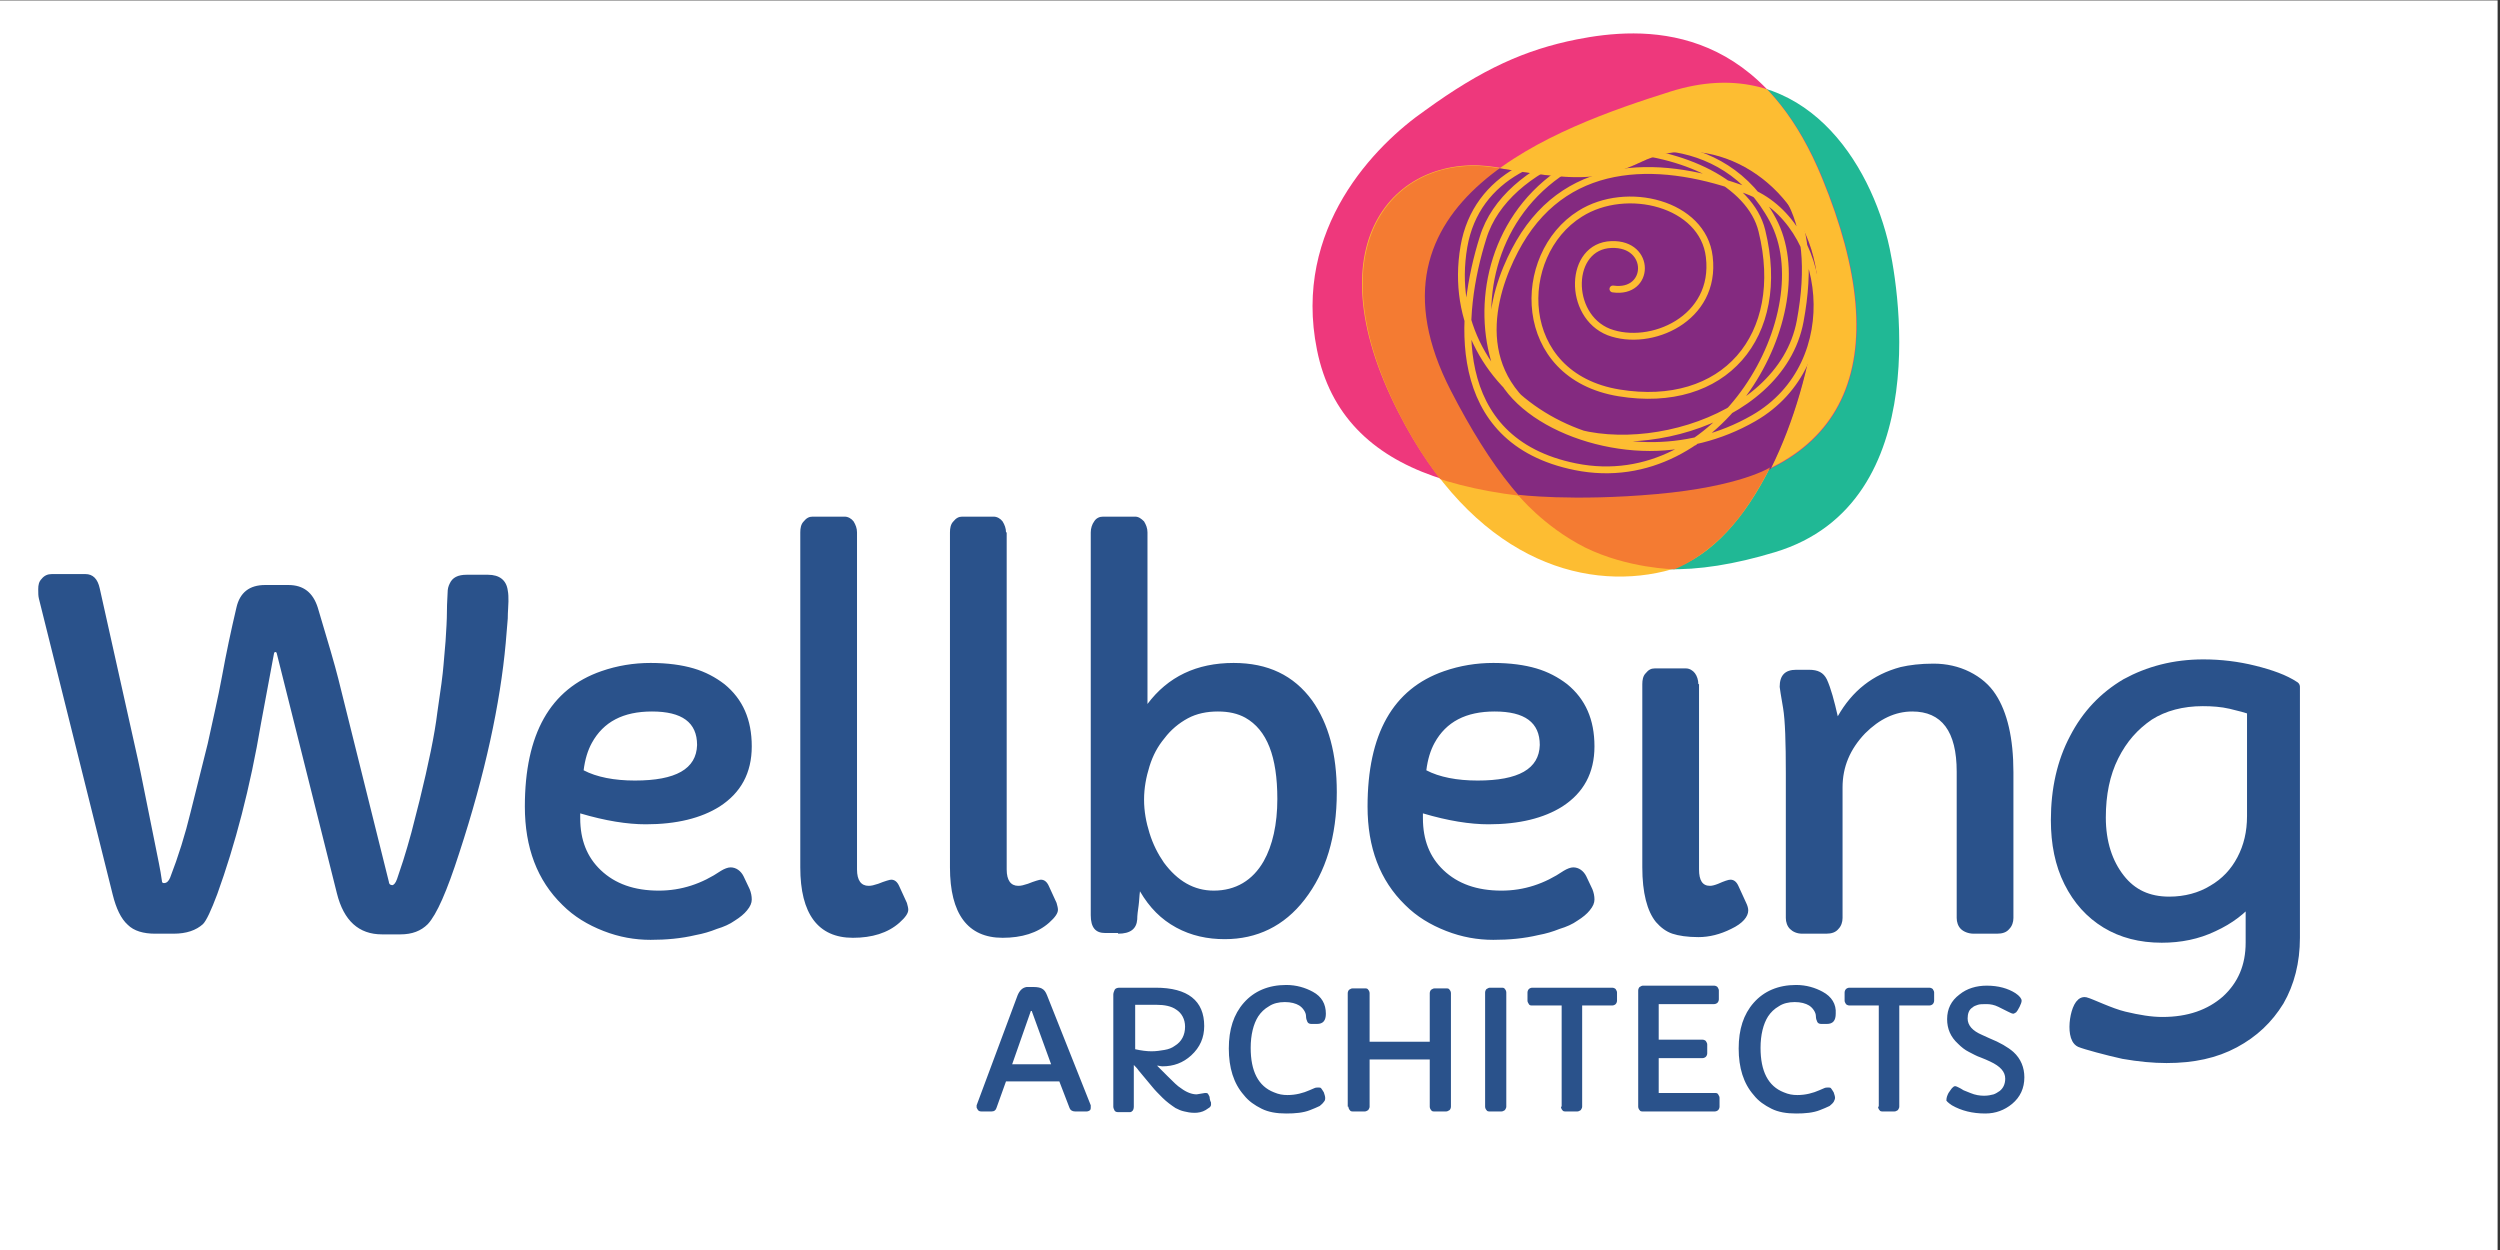 <?xml version="1.0" encoding="UTF-8" standalone="no"?>
<!DOCTYPE svg PUBLIC "-//W3C//DTD SVG 1.1//EN" "http://www.w3.org/Graphics/SVG/1.1/DTD/svg11.dtd">
<svg width="100%" height="100%" viewBox="0 0 300 150" version="1.1" xmlns="http://www.w3.org/2000/svg" xmlns:xlink="http://www.w3.org/1999/xlink" xml:space="preserve" xmlns:serif="http://www.serif.com/" style="fill-rule:evenodd;clip-rule:evenodd;stroke-linecap:round;stroke-linejoin:round;">
    <rect x="0" y="0" width="300" height="150" fill="#333333" stroke="none"/>
    <g transform="matrix(1,0,0,1,-212.862,0)">
        <g id="Artboard3" transform="matrix(0.476,0,0,0.886,189.765,226.573)">
            <rect x="48.482" y="-255.677" width="629.723" height="169.268" style="fill:none;"/>
            <clipPath id="_clip1">
                <rect x="48.482" y="-255.677" width="629.723" height="169.268"/>
            </clipPath>
            <g clip-path="url(#_clip1)">
                <g transform="matrix(1.717,0,0,0.92,-256.117,-236.436)">
                    <rect x="177.396" y="-20.912" width="366.745" height="183.966" style="fill:white;"/>
                </g>
                <g transform="matrix(1.723,0,0,0.926,-175.65,-320.763)">
                    <path d="M415.7,231.9C417.1,232.7 418.7,233.1 420.6,233.1C422.1,233.1 423.4,232.6 424.5,231.7C425.7,230.7 426.3,229.4 426.3,227.8C426.3,226.4 425.8,225.1 424.7,224.1C423.9,223.4 422.7,222.7 421.2,222.1L420.1,221.6C418.7,221 418,220.2 418,219.2C418,218.5 418.2,217.9 418.7,217.6C418.9,217.4 419.2,217.3 419.5,217.2C419.8,217.1 420.2,217.1 420.8,217.1C421.3,217.1 421.9,217.2 422.5,217.5C423.1,217.8 423.5,218 423.9,218.2C424.3,218.4 424.5,218.5 424.7,218.5C424.8,218.5 424.9,218.4 425.1,218.3C425.2,218.2 425.4,217.9 425.6,217.5C425.8,217.1 425.9,216.8 425.9,216.6C425.9,216.3 425.6,215.9 425,215.5C423.9,214.8 422.5,214.4 420.8,214.4C419.3,214.4 417.9,214.8 416.8,215.7C415.6,216.6 415,217.8 415,219.3C415,220.7 415.5,221.9 416.6,222.9C417.1,223.4 417.6,223.8 418.2,224.1C418.8,224.4 419.3,224.7 419.9,224.9C420.4,225.1 420.9,225.3 421.3,225.5C422.8,226.2 423.5,227 423.5,228C423.5,228.8 423.2,229.4 422.7,229.8C422.4,230 422.1,230.2 421.8,230.3C421.4,230.4 421,230.5 420.4,230.5C419.8,230.5 419.1,230.4 418.4,230.1C418.1,230 417.7,229.8 417.4,229.7C417.1,229.5 416.9,229.4 416.7,229.3C416.5,229.2 416.3,229.1 416.2,229.1C416,229.1 415.9,229.2 415.7,229.4C415.6,229.5 415.5,229.7 415.2,230.1C415,230.5 414.9,230.8 414.9,231.1C414.8,231.2 415.1,231.5 415.7,231.9M404.9,232.1C404.9,232.3 405,232.5 405.1,232.6C405.2,232.8 405.4,232.8 405.6,232.8L407.3,232.8C407.5,232.8 407.6,232.7 407.8,232.6C407.9,232.4 408,232.3 408,232.1L408,217.3L412.4,217.3C412.6,217.3 412.8,217.2 412.9,217.1C413,217 413.1,216.8 413.1,216.6L413.1,215.4C413.1,215.2 413,215.1 412.9,214.9C412.8,214.8 412.6,214.7 412.4,214.7L400.7,214.7C400.5,214.7 400.3,214.8 400.2,214.9C400.1,215 400,215.2 400,215.4L400,216.6C400,216.8 400.1,216.9 400.2,217.1C400.3,217.2 400.5,217.3 400.7,217.3L405,217.3L405,232.1L404.9,232.1ZM396.8,215.3C395.7,214.7 394.4,214.3 392.9,214.3C390.3,214.3 388.2,215.2 386.7,216.9C385.2,218.6 384.5,220.8 384.5,223.6C384.5,226.4 385.2,228.7 386.7,230.4C387.4,231.3 388.3,231.9 389.3,232.4C390.3,232.9 391.5,233.1 392.9,233.1C394.2,233.1 395.4,233 396.4,232.6C396.9,232.4 397.4,232.2 397.8,232C398,231.8 398.2,231.7 398.4,231.4C398.5,231.2 398.6,231 398.6,230.8C398.6,230.6 398.5,230.3 398.4,230C398.2,229.7 398.1,229.5 398,229.4C397.9,229.3 397.8,229.3 397.6,229.3C397.4,229.3 397.2,229.3 397,229.4L396.3,229.7C395.4,230.1 394.3,230.4 393.1,230.4C392.4,230.4 391.8,230.3 391.1,230C388.8,229.1 387.7,226.9 387.7,223.5C387.7,221.6 388.1,220 388.8,218.9C389.2,218.3 389.7,217.8 390.4,217.4C391,217 391.8,216.8 392.7,216.8C393.6,216.8 394.3,217 394.8,217.3C395.1,217.5 395.3,217.7 395.5,218C395.7,218.3 395.8,218.6 395.8,218.9C395.8,219.2 395.9,219.5 396,219.7C396.1,219.9 396.3,220 396.6,220L397.4,220C398.3,220 398.7,219.5 398.7,218.5C398.8,217.1 398.1,216 396.8,215.3M369.8,232.1C369.8,232.3 369.9,232.5 370,232.6C370.1,232.8 370.3,232.8 370.5,232.8L381,232.8C381.2,232.8 381.4,232.7 381.5,232.6C381.6,232.5 381.7,232.3 381.7,232.1L381.7,230.8C381.7,230.6 381.6,230.5 381.5,230.3C381.4,230.1 381.2,230.1 381,230.1L372.8,230.1L372.8,225L379.2,225C379.4,225 379.6,224.9 379.7,224.8C379.8,224.7 379.9,224.5 379.9,224.3L379.9,223C379.9,222.8 379.8,222.7 379.7,222.5C379.6,222.4 379.4,222.3 379.2,222.3L372.8,222.3L372.8,217.1L380.9,217.1C381.1,217.1 381.3,217 381.4,216.9C381.5,216.8 381.6,216.6 381.6,216.4L381.6,215.1C381.6,214.9 381.5,214.8 381.4,214.6C381.3,214.5 381.1,214.4 380.9,214.4L370.5,214.4C370.3,214.4 370.2,214.5 370,214.6C369.9,214.7 369.8,214.9 369.8,215.1L369.8,232.1ZM358.5,232.1C358.5,232.3 358.6,232.5 358.7,232.6C358.8,232.8 359,232.8 359.2,232.8L360.9,232.8C361.1,232.8 361.2,232.7 361.4,232.6C361.5,232.4 361.6,232.3 361.6,232.1L361.6,217.3L366,217.3C366.2,217.3 366.4,217.2 366.5,217.1C366.6,217 366.7,216.8 366.7,216.6L366.7,215.4C366.7,215.2 366.6,215.1 366.5,214.9C366.4,214.8 366.2,214.7 366,214.7L354.3,214.7C354.1,214.7 353.9,214.8 353.8,214.9C353.7,215 353.6,215.2 353.6,215.4L353.6,216.6C353.6,216.8 353.7,216.9 353.8,217.1C353.9,217.3 354.1,217.3 354.3,217.3L358.6,217.3L358.6,232.1L358.5,232.1ZM347.4,232.1C347.4,232.3 347.5,232.5 347.6,232.6C347.7,232.8 347.9,232.8 348.1,232.8L349.8,232.8C350,232.8 350.1,232.7 350.3,232.6C350.4,232.4 350.5,232.3 350.5,232.1L350.5,215.4C350.5,215.2 350.4,215 350.3,214.9C350.2,214.7 350,214.7 349.8,214.7L348.1,214.7C347.9,214.7 347.8,214.8 347.6,214.9C347.5,215 347.4,215.2 347.4,215.4L347.4,232.1ZM327.4,232.1C327.4,232.3 327.5,232.5 327.6,232.6C327.7,232.8 327.9,232.8 328.1,232.8L329.8,232.8C330,232.8 330.1,232.7 330.3,232.6C330.4,232.4 330.5,232.3 330.5,232.1L330.5,225.2L339.3,225.2L339.3,232.1C339.3,232.3 339.4,232.5 339.5,232.6C339.6,232.8 339.8,232.8 340,232.8L341.7,232.8C341.9,232.8 342,232.7 342.2,232.6C342.3,232.5 342.4,232.3 342.4,232.1L342.4,215.5C342.4,215.3 342.3,215.1 342.2,215C342.1,214.8 341.9,214.8 341.7,214.8L340,214.8C339.8,214.8 339.7,214.9 339.5,215C339.4,215.1 339.3,215.3 339.3,215.5L339.3,222.6L330.5,222.6L330.5,215.5C330.5,215.3 330.4,215.1 330.3,215C330.2,214.8 330,214.8 329.8,214.8L328,214.8C327.8,214.8 327.7,214.9 327.5,215C327.4,215.1 327.3,215.3 327.3,215.5L327.3,232.1L327.4,232.1ZM322.2,215.3C321.1,214.7 319.8,214.3 318.3,214.3C315.7,214.3 313.6,215.2 312.1,216.9C310.6,218.6 309.9,220.8 309.9,223.6C309.9,226.4 310.6,228.7 312.1,230.4C312.8,231.3 313.7,231.9 314.7,232.4C315.7,232.9 316.9,233.1 318.3,233.1C319.6,233.1 320.8,233 321.8,232.6C322.3,232.4 322.8,232.2 323.2,232C323.4,231.8 323.6,231.7 323.8,231.4C324,231.2 324,231 324,230.8C324,230.6 323.9,230.3 323.8,230C323.6,229.7 323.5,229.5 323.4,229.4C323.3,229.3 323.2,229.3 323,229.3C322.8,229.3 322.6,229.3 322.4,229.4L321.7,229.7C320.8,230.1 319.7,230.4 318.5,230.4C317.8,230.4 317.2,230.3 316.5,230C314.2,229.1 313.1,226.9 313.1,223.5C313.1,221.6 313.5,220 314.2,218.9C314.6,218.3 315.1,217.8 315.8,217.4C316.4,217 317.2,216.8 318.1,216.8C319,216.8 319.7,217 320.2,217.3C320.5,217.5 320.7,217.7 320.9,218C321.1,218.3 321.2,218.6 321.2,218.9C321.2,219.2 321.3,219.5 321.4,219.7C321.5,219.9 321.7,220 322,220L322.8,220C323.7,220 324.1,219.5 324.1,218.5C324.1,217.1 323.5,216 322.2,215.3M296.1,217.2L299.3,217.2C300.5,217.2 301.5,217.4 302.2,217.9C303,218.4 303.5,219.3 303.5,220.4C303.5,221.6 303,222.6 302,223.2C301.6,223.5 301.1,223.7 300.5,223.8C299.9,223.9 299.3,224 298.6,224C297.9,224 297.1,223.9 296.2,223.7L296.2,217.2L296.1,217.2ZM302.9,229.4C302.4,229.1 301.8,228.5 300.9,227.6L299.4,226.1C299.7,226.1 299.9,226.2 300.2,226.2C301.8,226.2 303.2,225.7 304.4,224.6C305.7,223.4 306.3,222 306.3,220.3C306.3,216.6 303.9,214.7 299.2,214.7L293.9,214.7C293.6,214.7 293.3,214.8 293.2,215C293.1,215.2 293,215.5 293,215.7L293,232.1C293,232.3 293.1,232.5 293.2,232.7C293.3,232.8 293.4,232.9 293.7,232.9L295.4,232.9C295.5,232.9 295.6,232.9 295.7,232.8C295.9,232.7 296,232.4 296,232.1L296,226C296.2,226.2 296.5,226.5 296.7,226.8L298.7,229.2C299.1,229.7 299.6,230.2 300.2,230.8C300.8,231.4 301.5,231.9 302.1,232.3C302.5,232.5 302.9,232.7 303.4,232.8C303.8,232.9 304.3,233 304.9,233C305.4,233 306,232.9 306.5,232.6C306.7,232.5 306.9,232.3 307.1,232.2C307.3,232 307.3,231.9 307.3,231.7C307.3,231.5 307.3,231.4 307.2,231.3C307.2,231.2 307.1,231 307.1,230.8C307.1,230.6 307,230.5 306.9,230.3C306.8,230.1 306.7,230.1 306.4,230.1L305.2,230.3C304.5,230.3 303.7,230 302.9,229.4M278.2,225.9L280.9,218.2C280.9,218.1 281,218.1 281,218.1C281.1,218.1 281.1,218.1 281.1,218.2L283.9,225.9L278.2,225.9ZM273.7,232.8L275.2,232.8C275.6,232.8 275.8,232.6 275.9,232.3L277.3,228.4L285.1,228.4L286.6,232.3C286.7,232.6 287,232.8 287.4,232.8L289.1,232.8C289.3,232.8 289.5,232.7 289.6,232.6C289.7,232.5 289.7,232.3 289.7,232.2L289.7,231.9L283.3,215.8C283.1,215.3 282.9,215 282.5,214.8C282.3,214.7 281.9,214.6 281.4,214.6L280.3,214.6C279.7,214.7 279.3,215.1 279,215.8L273,231.9L273,232.2C273,232.3 273.1,232.4 273.2,232.6C273.3,232.7 273.4,232.8 273.7,232.8" style="fill:rgb(42,82,139);fill-rule:nonzero;"/>
                </g>
                <g transform="matrix(1.723,0,0,0.926,-175.65,-320.763)">
                    <path d="M391,173.8C391.3,175.6 391.4,178.8 391.4,183.4L391.4,204.5C391.4,205.1 391.6,205.7 392,206.1C392.4,206.5 393,206.8 393.8,206.8L397.3,206.8C398.1,206.8 398.7,206.6 399.1,206.1C399.5,205.7 399.7,205.1 399.7,204.5L399.7,185.4C399.7,182.4 400.8,179.8 403,177.5C405.1,175.4 407.4,174.3 409.9,174.3C414.2,174.3 416.4,177.2 416.4,183.1L416.4,204.5C416.4,205.1 416.6,205.7 417,206.1C417.4,206.5 418.1,206.8 418.9,206.8L422.3,206.8C423.1,206.8 423.7,206.6 424.1,206.1C424.5,205.7 424.7,205.1 424.7,204.5L424.7,183.2C424.7,178.2 423.8,174.4 422.1,171.8C421.2,170.4 419.9,169.3 418.3,168.5C416.7,167.7 414.9,167.3 413,167.3C411.1,167.3 409.5,167.5 408.2,167.8C404.1,168.9 401.1,171.3 399,175C398.5,172.8 398,170.9 397.4,169.6C396.9,168.6 396.1,168.2 394.8,168.2L392.9,168.2C391.3,168.2 390.5,169 390.5,170.7C390.5,170.9 390.7,172 391,173.8M378.6,170.3C378.6,169.7 378.4,169.1 378.1,168.7C377.8,168.3 377.3,168 376.8,168L372.2,168C371.7,168 371.3,168.2 370.9,168.7C370.5,169.1 370.4,169.7 370.4,170.3L370.4,197.1C370.4,200.8 371.1,203.5 372.4,205.1C373.1,205.9 373.9,206.5 374.8,206.8C375.7,207.1 377,207.3 378.6,207.3C380.2,207.3 381.8,206.9 383.4,206.1C385.1,205.3 385.9,204.3 385.9,203.4C385.9,203.1 385.8,202.7 385.6,202.3L384.5,199.9C384.2,199.2 383.8,198.9 383.3,198.9C383,198.9 382.4,199.1 381.5,199.5C381,199.7 380.6,199.8 380.3,199.8C379.2,199.8 378.7,199 378.7,197.4L378.7,170.3L378.6,170.3ZM346.3,184.4C343.3,184.4 340.7,183.9 338.8,182.9C339,181.3 339.4,180 340,178.9C341.7,175.8 344.6,174.3 348.8,174.3C353.2,174.3 355.4,175.9 355.4,179.2C355.3,182.7 352.3,184.4 346.3,184.4M347.9,190.8C352.4,190.8 356,189.9 358.7,188.2C361.8,186.2 363.4,183.3 363.4,179.4C363.4,175.5 362.1,172.5 359.4,170.3C358.1,169.3 356.6,168.5 354.9,168C353.2,167.5 351.1,167.2 348.6,167.2C346.1,167.2 343.7,167.6 341.4,168.4C333.9,171 330.2,177.6 330.2,188.2C330.2,194.2 332,199 335.7,202.6C337.4,204.3 339.4,205.5 341.7,206.4C344,207.3 346.3,207.7 348.6,207.7C350.9,207.7 353.1,207.5 355.2,207C356.3,206.8 357.3,206.5 358.3,206.1C359.3,205.8 360.2,205.4 360.9,204.9C361.7,204.4 362.3,203.9 362.7,203.4C363.2,202.8 363.4,202.3 363.4,201.8C363.4,201.3 363.3,200.8 363.1,200.3L362.2,198.4C361.8,197.6 361.1,197.1 360.3,197.1C359.9,197.1 359.4,197.3 358.9,197.6C356.1,199.5 353.1,200.5 349.8,200.5C346.2,200.5 343.4,199.5 341.3,197.5C339.3,195.6 338.3,193.1 338.3,189.9L338.3,189.2C342,190.3 345.2,190.8 347.9,190.8M303.9,175.3C305.2,174.6 306.7,174.3 308.3,174.3C309.9,174.3 311.2,174.6 312.3,175.2C315.5,177 317,180.9 317,187.1C317,190.8 316.3,193.9 315,196.2C313.4,199 310.9,200.5 307.7,200.5C304.8,200.5 302.4,199.1 300.4,196.4C299.5,195.1 298.8,193.7 298.3,192.1C297.8,190.5 297.5,188.9 297.5,187.2C297.5,185.5 297.8,183.9 298.3,182.3C298.8,180.7 299.5,179.4 300.5,178.2C301.4,177 302.6,176 303.9,175.3M293.7,206.8C295.5,206.8 296.4,206.1 296.5,204.7C296.5,204.1 296.6,203.4 296.7,202.7C296.8,202 296.8,201.3 296.9,200.6C298.3,203 300,204.7 302.2,205.9C304.4,207.1 306.8,207.6 309.3,207.6C314,207.6 318,205.7 321,201.8C324.1,197.8 325.7,192.6 325.7,186.1C325.7,180.5 324.5,176.1 322.1,172.7C319.4,169 315.6,167.2 310.6,167.2C305.2,167.2 301,169.2 298,173.2L298,148.1C298,147.5 297.8,147 297.5,146.5C297.1,146.1 296.7,145.8 296.2,145.8L291.5,145.8C291,145.8 290.5,146 290.2,146.5C289.9,146.9 289.7,147.5 289.7,148.1L289.7,204.1C289.7,205.9 290.4,206.7 291.8,206.7L293.7,206.7L293.7,206.8ZM277.3,148.1C277.3,147.5 277.1,147 276.8,146.5C276.5,146.1 276,145.8 275.5,145.8L270.9,145.8C270.4,145.8 270,146 269.6,146.5C269.2,146.9 269.1,147.5 269.1,148.1L269.1,197.1C269.1,203.9 271.7,207.4 276.8,207.4C279.6,207.4 281.9,206.7 283.6,205.2C284.5,204.4 284.9,203.8 284.9,203.3C284.9,203 284.8,202.7 284.7,202.3L283.6,199.9C283.3,199.2 282.9,198.9 282.4,198.9C282.2,198.9 281.5,199.1 280.5,199.5C279.9,199.7 279.5,199.8 279.1,199.8C278,199.8 277.4,199 277.4,197.4L277.4,148.1L277.3,148.1ZM255.5,148.1C255.5,147.5 255.3,147 255,146.5C254.7,146.1 254.2,145.8 253.7,145.8L249,145.8C248.5,145.8 248.1,146 247.7,146.5C247.3,146.9 247.2,147.5 247.2,148.1L247.2,197.1C247.2,203.9 249.8,207.4 254.9,207.4C257.7,207.4 260,206.7 261.7,205.2C262.6,204.4 263,203.8 263,203.3C263,203 262.9,202.7 262.8,202.3L261.7,199.9C261.4,199.2 261,198.9 260.5,198.9C260.3,198.9 259.6,199.1 258.6,199.5C258,199.7 257.6,199.8 257.2,199.8C256.1,199.8 255.5,199 255.5,197.4L255.5,148.1ZM223,184.4C220,184.4 217.4,183.9 215.5,182.9C215.7,181.3 216.1,180 216.7,178.9C218.4,175.8 221.3,174.3 225.5,174.3C229.9,174.3 232.1,175.9 232.1,179.2C232,182.7 229,184.4 223,184.4M224.6,190.8C229.1,190.8 232.7,189.9 235.4,188.2C238.5,186.2 240.1,183.3 240.1,179.4C240.1,175.5 238.8,172.5 236.1,170.3C234.8,169.3 233.3,168.5 231.6,168C229.9,167.5 227.8,167.2 225.3,167.2C222.8,167.2 220.4,167.6 218.1,168.4C210.6,171 206.9,177.6 206.9,188.2C206.9,194.2 208.7,199 212.4,202.6C214.1,204.3 216.1,205.5 218.4,206.4C220.7,207.3 223,207.7 225.3,207.7C227.6,207.7 229.8,207.5 231.9,207C233,206.8 234,206.5 235,206.1C236,205.8 236.9,205.4 237.6,204.9C238.4,204.4 239,203.9 239.4,203.4C239.9,202.8 240.1,202.3 240.1,201.8C240.1,201.3 240,200.8 239.8,200.3L238.9,198.4C238.5,197.6 237.8,197.1 237,197.1C236.6,197.1 236.1,197.3 235.6,197.6C232.8,199.5 229.8,200.5 226.5,200.5C222.9,200.5 220.1,199.5 218,197.5C216,195.6 215,193.1 215,189.9L215,189.2C218.7,190.3 221.9,190.8 224.6,190.8M146.6,201.1C147.1,203.1 147.8,204.6 148.8,205.5C149.7,206.4 151.1,206.8 152.8,206.8L155.5,206.8C157.4,206.8 158.8,206.3 159.8,205.4C160.3,204.9 161,203.4 161.9,201C164.5,193.8 166.7,185.5 168.3,176L170.2,165.8C170.2,165.7 170.3,165.6 170.4,165.6C170.5,165.6 170.6,165.7 170.6,165.8L179.4,200.9C180.4,204.9 182.6,206.9 186,206.9L188.7,206.9C190.4,206.9 191.7,206.4 192.7,205.4C194,204 195.5,200.6 197.3,195C201.1,183.4 203.3,173.1 204.1,164.3C204.2,163 204.3,161.8 204.4,160.7C204.4,159.7 204.5,158.8 204.5,158.2C204.5,157.6 204.5,157.1 204.4,156.6C204.2,155.1 203.2,154.3 201.5,154.3L198.4,154.3C197.1,154.3 196.3,154.7 195.9,155.6C195.7,156 195.6,156.4 195.6,156.9C195.6,157.4 195.5,158.3 195.5,159.6C195.5,160.9 195.4,162.4 195.3,164C195.2,165 195.1,166.2 195,167.5C194.9,168.8 194.6,171.1 194.1,174.4C193.7,177.7 192.8,182 191.5,187.3L190.3,192C189.9,193.5 189.5,194.8 189.1,196.1C188.7,197.3 188.4,198.2 188.2,198.8C188,199.4 187.7,199.7 187.5,199.7C187.2,199.7 187,199.5 187,199.2L179.6,169.5C179.1,167.5 178.1,164.1 176.6,159.1C175.9,156.9 174.5,155.8 172.3,155.8L168.9,155.8C166.6,155.8 165.2,156.9 164.7,159.1C163.9,162.5 163.2,165.8 162.6,169.1C162,172.4 161.2,175.7 160.5,179L158,189C157.2,192.3 156.2,195.5 155,198.6C154.8,199.1 154.5,199.4 154.1,199.4C153.9,199.4 153.8,199.3 153.8,199.1L153.6,197.8C153.5,197.1 152.5,192.3 150.7,183.3C150.5,182.4 150.4,181.8 150.3,181.4L144.7,156.3C144.4,154.9 143.7,154.2 142.6,154.2L137.7,154.2C137.1,154.2 136.6,154.4 136.2,154.9C135.8,155.3 135.7,155.8 135.7,156.4C135.7,157 135.7,157.4 135.8,157.8L146.6,201.1Z" style="fill:rgb(42,82,139);fill-rule:nonzero;"/>
                </g>
                <g transform="matrix(1.723,0,0,0.926,-175.65,-320.763)">
                    <path d="M374.6,83.6C357.8,88.9 328,99.5 342.4,127.4C353.9,149.7 366,158.2 389.8,151C413.7,143.8 407.7,110.8 406.3,105.3C403.1,92.6 392.9,77.9 374.6,83.6" style="fill:rgb(32,184,149);fill-rule:nonzero;"/>
                </g>
                <g transform="matrix(1.723,0,0,0.926,-175.65,-320.763)">
                    <path d="M360.8,76C370.4,74.1 387.3,73.2 396.8,96.4C407.8,123.3 400.7,140.3 374,142.5C347.3,144.6 326.6,140.4 322.8,121.4C319.2,103.6 331.4,91.4 338.6,86.4C347,80.3 353.3,77.5 360.8,76" style="fill:rgb(238,56,124);fill-rule:nonzero;"/>
                </g>
                <g transform="matrix(1.723,0,0,0.926,-175.65,-320.763)">
                    <clipPath id="_clip2">
                        <path d="M360.8,76C353.3,77.5 347,80.3 338.5,86.3C331.3,91.4 319.1,103.6 322.7,121.3C326.6,140.4 347.2,144.6 373.9,142.4C400.6,140.3 407.8,123.3 396.7,96.3C389.6,78.9 378.2,75 369,75C366,75.1 363.2,75.5 360.8,76"/>
                    </clipPath>
                    <g clip-path="url(#_clip2)">
                        <path d="M374.6,83.6C357.8,88.9 328,99.5 342.4,127.4C353.9,149.7 366,158.2 389.8,151C413.7,143.8 407.7,110.8 406.3,105.3C403.1,92.6 392.9,77.9 374.6,83.6" style="fill:rgb(253,189,50);fill-rule:nonzero;"/>
                    </g>
                </g>
                <g transform="matrix(1.723,0,0,0.926,-175.65,-320.763)">
                    <path d="M349.1,94.7C360,96.6 364,96.9 370.2,93.8C382.2,88 397.9,99.7 395.8,115.9C393.7,132.2 385.7,150.9 373.6,153.8C361.5,156.7 345.6,151.9 334.7,130.5C321.7,105.1 334.9,92.3 349.1,94.7" style="fill:rgb(253,189,50);fill-rule:nonzero;"/>
                </g>
                <g transform="matrix(1.723,0,0,0.926,-175.65,-320.763)">
                    <clipPath id="_clip3">
                        <path d="M370.3,93.9C364,96.9 360.1,96.6 349.2,94.8C335,92.3 321.8,105.1 334.8,130.7C345.7,152.1 361.6,156.9 373.7,154C385.8,151.1 393.7,132.4 395.9,116.1C397.7,102.7 387.3,92.5 377,92.5C374.6,92.4 372.4,92.9 370.3,93.9"/>
                    </clipPath>
                    <g clip-path="url(#_clip3)">
                        <path d="M358.1,74.1C365.3,71.2 388,72.9 396.8,96.4C405.8,120.4 400.8,140.8 374,143C347.3,145.1 322.3,139.3 321.8,118.5C321.2,96.8 334.9,92.4 341.7,86.8C348.5,81.1 350.9,77 358.1,74.1" style="fill:rgb(244,123,50);fill-rule:nonzero;"/>
                    </g>
                </g>
                <g transform="matrix(1.723,0,0,0.926,-175.65,-320.763)">
                    <clipPath id="_clip4">
                        <path d="M376.9,92.4C374.7,92.4 372.4,92.9 370.3,93.9C364,96.9 360.1,96.6 349.2,94.8C335,92.3 321.8,105.1 334.8,130.7C336.7,134.4 338.7,137.6 340.8,140.3C350.1,143.3 361.9,144 374.1,143C380.2,142.5 385.2,141.1 389.2,138.8C392.6,132 394.9,123.8 395.9,116.1C397.6,102.6 387.3,92.4 376.9,92.4"/>
                    </clipPath>
                    <g clip-path="url(#_clip4)">
                        <path d="M374.6,83.6C357.8,88.9 328,99.5 342.4,127.4C353.9,149.7 366,158.2 389.8,151C413.7,143.8 407.7,110.8 406.3,105.3C403.1,92.6 392.9,77.9 374.6,83.6" style="fill:rgb(132,42,128);fill-rule:nonzero;"/>
                    </g>
                </g>
                <g transform="matrix(1.723,0,0,0.926,-175.65,-320.763)">
                    <path d="M352.2,142.6C352.2,142.6 360.2,143.6 372.5,142.5C384.8,141.4 389.1,138.6 389.1,138.6C389.1,138.6 386.7,143.4 384.1,146.5C379.8,151.8 375.1,153.5 375.1,153.5C375.1,153.5 368.3,153.4 362,150.3C355.9,147.2 352.2,142.6 352.2,142.6" style="fill:rgb(244,123,50);fill-rule:nonzero;"/>
                </g>
                <g transform="matrix(1.723,0,0,0.926,-175.65,-320.763)">
                    <path d="M366.1,112.5C371.6,113.3 371.8,105.8 365.9,106C359.6,106.2 359.4,116.4 365.5,118.8C371.6,121.1 381.3,116.9 380.2,107.8C379.3,100 368.1,97.2 361.3,101.5C351.7,107.5 351.7,125.2 367,127.7C382.3,130.2 391.7,119.5 387.9,104C384.5,90 347.9,85.5 344.3,106.3C340.5,128.4 366.9,142.8 386.7,131.4C400.6,123.4 397.7,102.6 385.7,98.1C373.7,93.6 359.8,93 352.4,105.7C349.1,111.4 344.6,123.4 355.3,131C365.9,138.6 390.6,132.8 393.5,117.2C396.4,101.6 390.8,93.4 379.2,90.9C367.7,88.4 350.5,93.9 347.1,105C343.6,116.1 341.8,134.7 360.6,138.5C381.9,142.8 396.7,115.8 389.5,102.4C382.3,88.9 366.2,90 358.1,95.7C348.2,102.7 346.1,114.9 349,123.7C351.9,132.5 367,137.8 378,134.9" style="fill:none;fill-rule:nonzero;stroke:rgb(253,189,50);stroke-width:1px;"/>
                </g>
                <g transform="matrix(1.723,0,0,0.926,-175.65,-320.763)">
                    <path d="M440.2,198.8C438.4,196.5 437.4,193.5 437.4,189.8C437.4,186.4 438,183.4 439.3,180.8C440.6,178.2 442.3,176.3 444.5,174.8C446.7,173.4 449.4,172.7 452.4,172.7C453.8,172.7 455.2,172.8 456.5,173.1C457.8,173.4 458.9,173.7 459.7,174L459.7,189.6C459.7,192 459.2,194.1 458.2,196C457.2,197.9 455.8,199.4 453.9,200.5C452.1,201.6 449.9,202.2 447.5,202.2C444.4,202.2 442,201.1 440.2,198.8M457,222.7C459.8,221.2 461.9,219.2 463.5,216.6C465,214 465.8,210.9 465.8,207.4L465.8,170.7C464.3,169.7 462.3,169 459.9,168.4C457.5,167.8 455,167.5 452.5,167.5C448.2,167.5 444.5,168.5 441.2,170.3C438,172.2 435.5,174.8 433.7,178.3C431.9,181.7 431,185.7 431,190.2C431,193.6 431.6,196.6 432.9,199.2C434.2,201.8 436,203.8 438.3,205.2C440.6,206.6 443.3,207.3 446.4,207.3C449.1,207.3 451.6,206.8 453.9,205.7C456.3,204.6 458.1,203.2 459.5,201.5L459.5,208.1C459.5,211.6 458.3,214.4 455.9,216.6C453.5,218.7 450.4,219.8 446.5,219.8C444.8,219.8 443,219.5 440.9,219C438.8,218.5 436,217.1 435.2,216.9C433.9,216.6 433,221.9 434.5,222.6C435.2,222.9 438.5,223.8 440.8,224.3C443.1,224.7 445.2,224.9 447.1,224.9C451,224.9 454.2,224.2 457,222.7" style="fill:rgb(42,82,139);fill-rule:nonzero;"/>
                </g>
                <g transform="matrix(1.723,0,0,0.926,-175.65,-320.763)">
                    <path d="M440.2,198.8C438.4,196.5 437.4,193.5 437.4,189.8C437.4,186.4 438,183.4 439.3,180.8C440.6,178.2 442.3,176.3 444.5,174.8C446.7,173.4 449.4,172.7 452.4,172.7C453.8,172.7 455.2,172.8 456.5,173.1C457.8,173.4 458.9,173.7 459.7,174L459.7,189.6C459.7,192 459.2,194.1 458.2,196C457.2,197.9 455.8,199.4 453.9,200.5C452.1,201.6 449.9,202.2 447.5,202.2C444.4,202.2 442,201.1 440.2,198.8ZM457,222.7C459.8,221.2 461.9,219.2 463.5,216.6C465,214 465.8,210.9 465.8,207.4L465.8,170.7C464.3,169.7 462.3,169 459.9,168.4C457.5,167.8 455,167.5 452.5,167.5C448.2,167.5 444.5,168.5 441.2,170.3C438,172.2 435.5,174.8 433.7,178.3C431.9,181.7 431,185.7 431,190.2C431,193.6 431.6,196.6 432.9,199.2C434.2,201.8 436,203.8 438.3,205.2C440.6,206.6 443.3,207.3 446.4,207.3C449.1,207.3 451.6,206.8 453.9,205.7C456.3,204.6 458.1,203.2 459.5,201.5L459.5,208.1C459.5,211.6 458.3,214.4 455.9,216.6C453.5,218.7 450.4,219.8 446.5,219.8C444.8,219.8 443,219.5 440.9,219C438.8,218.5 436,217.1 435.2,216.9C433.9,216.6 433,221.9 434.5,222.6C435.2,222.9 438.5,223.8 440.8,224.3C443.1,224.7 445.2,224.9 447.1,224.9C451,224.9 454.2,224.2 457,222.7Z" style="fill:none;fill-rule:nonzero;stroke:rgb(42,82,139);stroke-width:1.64px;"/>
                </g>
            </g>
        </g>
    </g>
</svg>

